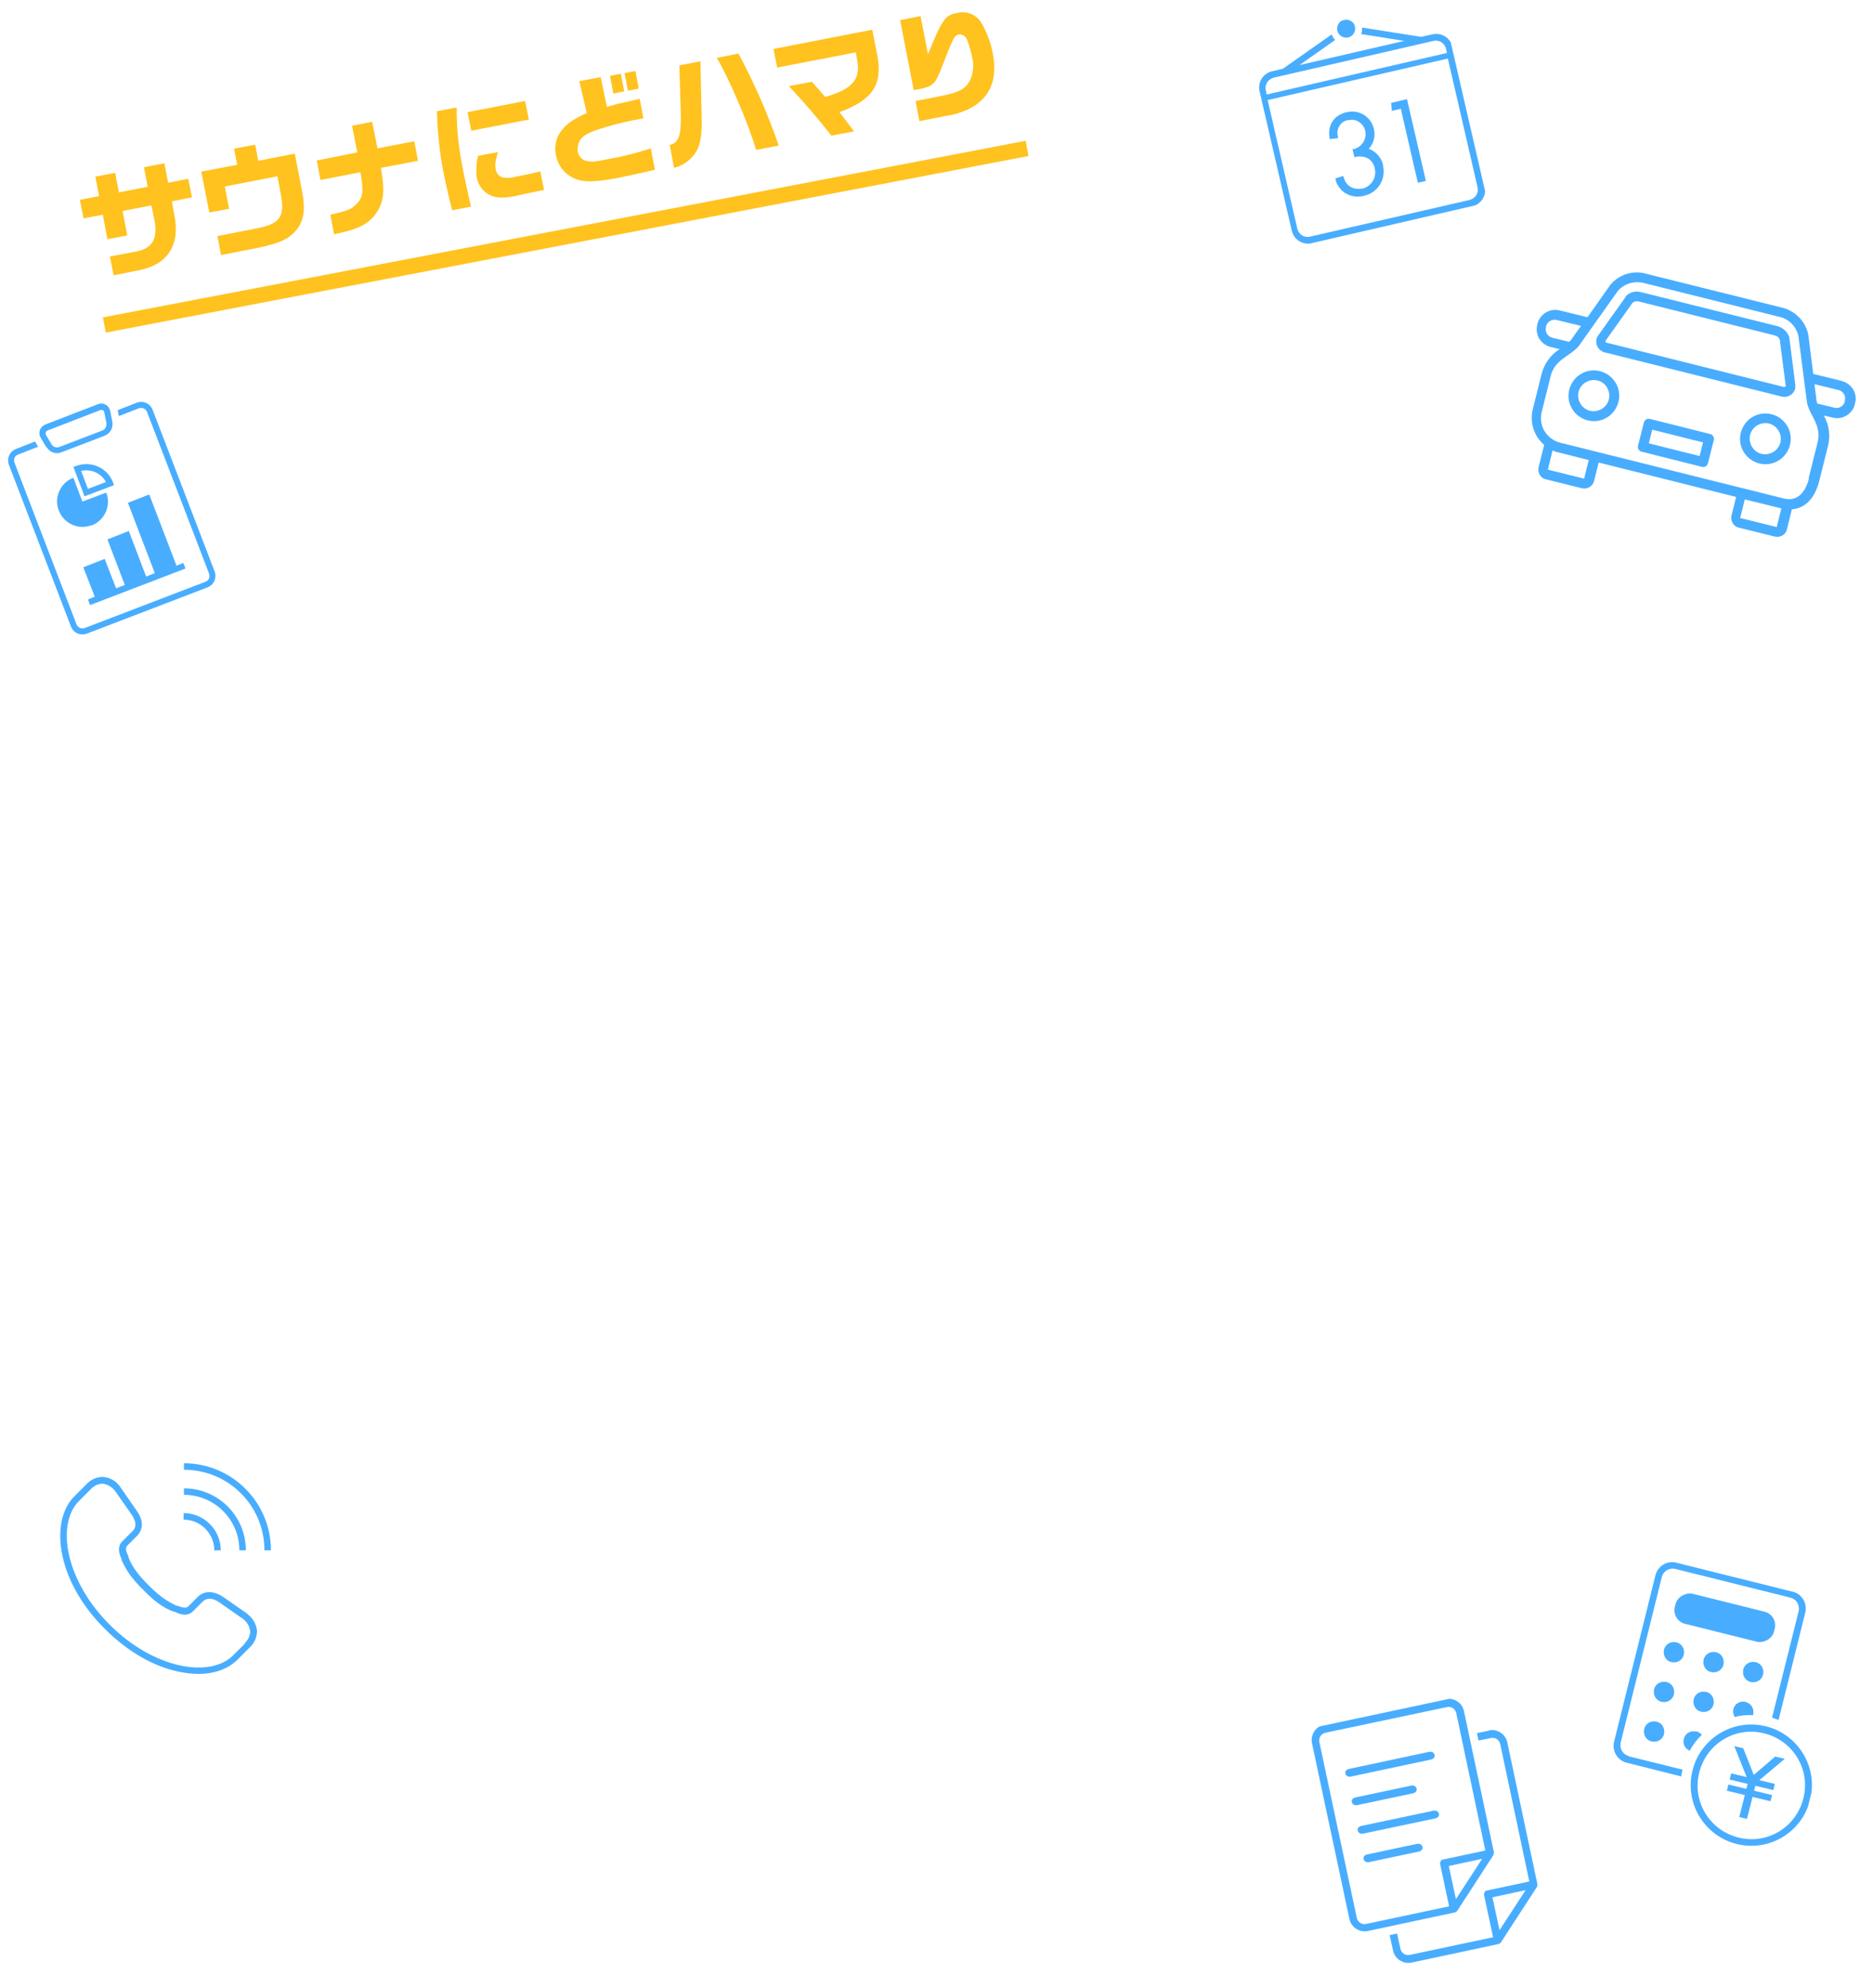 <?xml version="1.0" encoding="UTF-8"?>
<svg id="_レイヤー_1" xmlns="http://www.w3.org/2000/svg" xmlns:xlink="http://www.w3.org/1999/xlink" version="1.1" viewBox="0 0 604.9 641.6">
  <!-- Generator: Adobe Illustrator 29.1.0, SVG Export Plug-In . SVG Version: 2.1.0 Build 142)  -->
  <defs>
    <style>
      .st0, .st1 {
        fill: none;
      }

      .st2 {
        fill: #ffc21e;
      }

      .st3 {
        clip-path: url(#clippath-1);
      }

      .st4 {
        clip-path: url(#clippath-3);
      }

      .st5 {
        clip-path: url(#clippath-4);
      }

      .st6 {
        clip-path: url(#clippath-2);
      }

      .st7 {
        clip-path: url(#clippath-5);
      }

      .st1 {
        stroke: #ffc21f;
        stroke-width: 5px;
      }

      .st8 {
        fill: #48adff;
      }

      .st9 {
        clip-path: url(#clippath);
      }
    </style>
    <clipPath id="clippath">
      <rect class="st0" x="10.5" y="131.5" width="49.7" height="67.9" transform="translate(-56.9 23.6) rotate(-21)"/>
    </clipPath>
    <clipPath id="clippath-1">
      <rect class="st0" x="508.7" y="76" width="72.3" height="105.8" transform="translate(288 626.4) rotate(-76)"/>
    </clipPath>
    <clipPath id="clippath-2">
      <rect class="st0" x="19.4" y="472.3" width="68" height="68"/>
    </clipPath>
    <clipPath id="clippath-3">
      <rect class="st0" x="516.2" y="518.5" width="83.4" height="65.9" transform="translate(-112.2 959.4) rotate(-76)"/>
    </clipPath>
    <clipPath id="clippath-4">
      <rect class="st0" x="430.4" y="550.7" width="61.9" height="80.9" transform="translate(-112.8 108.8) rotate(-12)"/>
    </clipPath>
    <clipPath id="clippath-5">
      <rect class="st0" x="409.8" y="5.6" width="63.9" height="67.8" transform="translate(2.4 100.4) rotate(-13)"/>
    </clipPath>
  </defs>
  <g id="_グループ_5261">
    <g id="_グループ_5260">
      <g id="_グループ_4299">
        <path id="_パス_16869" class="st2" d="M36.5,88.9l8.5-1.7c9.2-1.8,13.3-8.3,11.3-17.8l-.8-4.4,6.5-1.3-1.2-6-6.5,1.3-1.2-6.3-6.6,1.3,1.2,6.3-9.3,1.8-1.2-6.3-6.4,1.2,1.2,6.3-6.2,1.2,1.2,6,6.2-1.2,1.5,7.9,6.4-1.2-1.5-7.9,9.3-1.8.9,4.4c1.3,6.3-.5,9.5-5.9,10.5l-8.4,1.6,1.2,6h-.2ZM71.5,82.3l12.3-2.4c6.7-1.5,9.3-2.7,11.7-5.4,2.6-3,3.2-6.6,2.1-12.6l-2.4-12.3-11.8,2.3-1-5.2-6.8,1.3,1,5.2-11.6,2.2,2.6,13.2,6.4-1.2-1.4-7.2,17-3.3,1.2,6.4c1.2,6.8-.6,9.1-8.3,10.5l-12.3,2.4,1.2,6.2h.1ZM108,75.6c7.1-1.5,10-2.8,12.6-5.6,3.3-4.1,3.9-7.6,2.4-15.8l12-2.3-1.2-6.3-11.9,2.3-1.7-8.6-6.5,1.3,1.7,8.6-13.1,2.6,1.2,6.3,12.9-2.5c1.1,6.3.9,8-1.3,10.3-1.7,1.7-3,2.2-8.4,3.4l1.2,6.4h.1ZM145.9,67.9l6.2-1.2c-1.2-5.4-2.4-10.8-2.5-11.6-1.4-6.7-2.2-13.5-2.1-20.4l-6.4,1.2c.2,6.4.8,12.8,2,19.1.7,3.5,1.1,5.5,2.9,12.8h0ZM152.2,42.2l18.6-3.6-1.2-6-18.6,3.6,1.2,6ZM167.1,63.1c1.8-.4,6.6-1.4,8.6-1.8l-1.2-6c-2.6.7-4.7,1.1-8.2,1.8-1.2.4-2.5.4-3.8.2-1.3-.3-2.3-1.4-2.4-2.7-.3-1.4-.1-2.7.7-5.5l-6.4,1.2c-.6,2.3-.7,4.8-.4,7.2.5,2.4,2.1,4.5,4.3,5.5,2.1,1,4.5,1,8.6.2h.2,0ZM199.2,57.5c2.8-.6,6-1.2,12.3-2.7l-1.3-6.9c-4.6,1.5-9.3,2.7-14,3.5-1.8.3-2.8.6-3.4.6-1.4.3-2.8.2-4.2-.3-1-.6-1.8-1.6-2-2.7-.2-1,0-2,.3-2.9.9-2.2,2.7-3.3,8.8-5.1,4-1.2,8-2.1,12.1-2.8l-1.2-6.3c-4.8,1.1-6.4,1.5-7,1.6l-3.6,1-2-9.6-6.9,1.3,2.4,10.3c-4.7,2.1-6.9,3.7-8.7,6.4-1.4,2.2-1.8,4.8-1.2,7.4.6,3,2.5,5.6,5.3,7,3,1.6,6.7,1.6,14.3.2h0ZM198.1,30.2l3.5-.7-1.1-5.7-3.5.7,1.1,5.7ZM202.8,29.3l3.5-.7-1.1-5.7-3.5.7,1.1,5.7ZM217.7,54.2c3.1-.8,5.7-2.8,7.3-5.5,1.3-2.5,1.8-5.9,1.6-11.3l-.4-17.6-6.8,1.3.5,16.7c0,6.2-.8,8.3-3.6,9,0,0,1.4,7.4,1.4,7.4ZM244.2,48.4l7.3-1.4c-3.5-10.2-7.9-20.2-13-29.7l-7,1.4c3.7,6.1,10.1,20.9,12.7,29.7ZM268.5,43.8l7.3-1.4c-2.2-2.9-3.1-4.2-4.7-6.2,10.7-3.9,14.1-8.9,12.2-18.5l-1.6-8.1-31.9,6.2,1.2,6,25.4-4.9.4,2.3c1.2,6.5-1.4,9.5-10.3,12.1l-1.9-2.2-2.4-2.7-7.4,1.4c5.2,5.6,9.6,10.7,13.7,16h0ZM297,39.1l8.6-1.7c2.3-.3,4.5-1,6.6-1.9,2.4-1,4.5-2.6,6.1-4.6,2.7-3.5,3.4-7.9,2.3-13.8-.7-3.6-2-7-3.9-10.1-1.7-2.5-4.8-3.6-7.7-2.8-3.8.7-4.7,2.1-9.3,13.3l-2.4-12.3-6.6,1.3,4.4,22.6,2.1-.4c4.4-1,4.8-1.4,7.4-8.1,2.3-6,2.8-7,3.3-7.9.3-.8.9-1.3,1.7-1.6,1.2-.1,2.3.6,2.7,1.7.8,1.9,1.3,3.9,1.7,5.9.6,2.5.3,5.1-.8,7.4-1.6,2.8-3.6,3.7-9.3,4.9l-8.2,1.6,1.2,6.4h0Z"/>
        <line id="_線_526" class="st1" x1="33.7" y1="104.9" x2="331.7" y2="47.9"/>
      </g>
    </g>
    <g id="_グループ_4265">
      <g class="st9">
        <g id="_グループ_4264">
          <path id="_パス_15195" class="st8" d="M44.1,130l-6.1,2.4.4,1.9,6.4-2.5c1.1-.4,2.3.1,2.7,1.2l20,52.1c.4,1.1,0,2.3-1.2,2.7l-38.9,14.9c-1.1.4-2.3-.1-2.7-1.2l-20-52.1c-.4-1.1,0-2.3,1.2-2.7l6.4-2.5-1-1.7-6.1,2.4c-2.1.8-3.1,3.1-2.3,5.2l20,52.1c.8,2.1,3.1,3.1,5.2,2.3l38.9-14.9c2.1-.8,3.1-3.1,2.3-5.2l-20-52.1c-.8-2.1-3.1-3.1-5.2-2.3"/>
          <path id="_パス_15196" class="st8" d="M15.1,144.4c1,1.6,3,2.3,4.7,1.6l14.1-5.4c1.7-.7,2.7-2.5,2.4-4.4l-.7-3.5c-.2-.9-.7-1.7-1.5-2.1-.8-.4-1.7-.5-2.6-.1l-16.8,6.5c-.8.3-1.5,1-1.8,1.8-.3.9-.2,1.8.3,2.6l1.8,3h0ZM14.8,139.5c.1-.3.4-.5.7-.6l16.8-6.5c.3-.1.6-.1.9,0,.3.2.5.4.5.8l.7,3.5c0,.9-.4,1.8-1.2,2.2l-14.1,5.4c-.9.3-1.8,0-2.4-.8l-1.8-3c-.2-.3-.2-.6-.1-.9"/>
          <path id="_パス_15197" class="st8" d="M41.2,162l8.8,23-2.8,1.1-5.6-14.7-6.9,2.7,5.6,14.7-2.8,1.1-3.7-9.5-6.9,2.7,3.7,9.5-2.2.9.7,1.8,30.8-11.8-.7-1.8-2.2.9-8.8-23-6.9,2.7v-.3h0Z"/>
          <path id="_パス_15198" class="st8" d="M29.6,169.6c4.2-1.6,6.4-6.4,4.7-10.6l-7.7,2.9-2.9-7.7c-4.2,1.6-6.4,6.4-4.7,10.6,1.6,4.2,6.4,6.4,10.6,4.7h0"/>
          <path id="_パス_15199" class="st8" d="M24.6,150.4l-.9.3,3.6,9.5,9.5-3.6-.3-.9c-1.8-4.7-7.1-7.1-11.9-5.3M28.4,157.8l-2.2-5.8c3.2-.7,6.5.7,8,3.6,0,0-5.8,2.2-5.8,2.2Z"/>
        </g>
      </g>
    </g>
    <g id="_グループ_4263">
      <g class="st3">
        <g id="_グループ_4262">
          <path id="_パス_15190" class="st8" d="M552.3,140.1l-19.5-4.9c-.8-.2-1.7.3-1.9,1.2h0l-1.9,7.5c-.2.8.3,1.7,1.2,1.9h0l19.5,4.9c.8.2,1.7-.3,1.9-1.2h0l1.9-7.5c.2-.8-.3-1.7-1.2-1.9h0M548.9,147.2l-16.4-4.1,1.1-4.4,16.4,4.1-1.1,4.4Z"/>
          <path id="_パス_15191" class="st8" d="M518.1,113.7l57.3,14.3c1.9.5,3.9-.7,4.4-2.6v-1.3l-1.9-14.9v-.2c-.5-1.8-2-3.2-3.8-3.7l-44.1-11c-1.9-.5-3.8,0-5.1,1.5v.2l-8.7,12.2c-1.2,1.6-.8,3.9.9,5,.4.3.8.5,1.2.6M518.6,109.9l8.6-12.1c.5-.5,1.3-.7,2-.5l44.1,11c.7.2,1.3.7,1.5,1.4l1.9,14.7c0,.2,0,.5-.4.5h-.2l-57.3-14.3c-.2,0-.4-.3-.3-.5v-.2"/>
          <path id="_パス_15192" class="st8" d="M516.7,119.8c-4.4-1.1-8.8,1.6-9.9,6-1.1,4.4,1.6,8.8,6,9.9s8.8-1.6,9.9-6c1.1-4.4-1.6-8.8-6-9.9M513.5,132.6c-2.7-.7-4.3-3.4-3.7-6.1.7-2.7,3.4-4.3,6.1-3.7s4.3,3.4,3.7,6.1c-.7,2.7-3.4,4.3-6.1,3.7"/>
          <path id="_パス_15193" class="st8" d="M572.1,133.7c-4.4-1.1-8.8,1.6-9.9,6-1.1,4.4,1.6,8.8,6,9.9s8.8-1.6,9.9-6c1.1-4.4-1.6-8.8-6-9.9M568.9,146.5c-2.7-.7-4.3-3.4-3.7-6.1.7-2.7,3.4-4.3,6.1-3.7,2.7.7,4.3,3.4,3.7,6.1h0c-.7,2.7-3.4,4.3-6.1,3.7"/>
          <path id="_パス_15194" class="st8" d="M594.6,122.9l-9-2.2-1.6-12.7h0c-.9-4.3-4.2-7.6-8.4-8.7l-44.1-11c-4.2-1.1-8.6.3-11.4,3.6h0l-7.4,10.5-9-2.2c-3.2-.8-6.4,1.2-7.2,4.4v.2c-.9,3.2,1.1,6.4,4.3,7.2l2.9.7c-2.9,1.8-4.9,4.6-5.8,7.9l-2.9,11.6c-1,4.2.4,8.6,3.7,11.4l-1.8,7.2c-.4,1.7.6,3.5,2.3,3.9l11.7,2.9c1.7.4,3.5-.6,3.9-2.3l1.5-6,44.4,11.1-1.5,6c-.4,1.7.6,3.5,2.3,3.9l11.7,2.9c1.7.4,3.5-.6,3.9-2.3l1.6-6.5c4.2-.3,7.4-3.5,8.8-9l2.9-11.6c.8-3.3.3-6.7-1.4-9.7l2.9.7c3.2.8,6.4-1.2,7.2-4.4v-.2c.9-3.2-1.1-6.4-4.3-7.2M499.3,105.5v-.2c.4-1.5,2-2.4,3.5-2l7.8,1.9-3.3,4.6c-.2.2-.3.3-.5.5h-.2l-5.3-1.3c-1.5-.4-2.4-1.9-2-3.4M511.6,154.5h0l-11.7-2.9h0l1.5-6.2c.6.3,1.2.5,1.8.6l9.9,2.5-1.5,6h0ZM573.7,170.1l-11.7-2.9h0l1.5-6,11.8,2.9-1.5,6h0M584.2,154.5c-.6,2.4-2.6,7.8-8.1,6.4l-72.2-18c-4.4-1.1-7.1-5.5-6-9.9l2.9-11.6c.9-3.6,3.3-5.2,5.6-6.8,1.2-.8,2.4-1.7,3.4-2.8h0l12.7-17.9c2-2.3,5.2-3.3,8.2-2.6l44.1,11c3,.7,5.3,3.1,6,6.1l2.8,21.7h0c.4,1.5,1,2.9,1.7,4.1,1.3,2.5,2.6,5,1.7,8.6l-2.9,11.6h.1ZM595.8,129.6c-.4,1.5-1.9,2.4-3.4,2l-5.3-1.3h-.2c0-.2,0-.4-.2-.7l-.7-5.6,7.8,1.9c1.5.4,2.4,1.9,2,3.4v.2h0Z"/>
        </g>
      </g>
    </g>
    <g id="_グループ_4267">
      <g class="st6">
        <g id="_グループ_4266">
          <path id="_パス_15200" class="st8" d="M69.2,500.4h2.1c0-6.6-5.4-12-12-12v2.1c5.4,0,9.9,4.4,9.9,9.9"/>
          <path id="_パス_15201" class="st8" d="M77.3,500.4h2.1c0-11.1-9-20-20-20v2.1c9.9,0,17.9,8,17.9,17.9"/>
          <path id="_パス_15202" class="st8" d="M59.4,472.3v2.1c14.4,0,26,11.6,26,26h2.1c0-15.5-12.6-28.1-28.1-28.1"/>
          <path id="_パス_15203" class="st8" d="M79.9,520.9l-7.9-5.5c-3.1-2-6-2-8.1,0l-3.1,3.1c-.7.7-1.9.4-3.5-.2h-.3c-1.7-.9-4.6-2.1-9-6.6h0c-4.6-4.5-5.8-7.3-6.5-9v-.3c-.8-1.6-1.1-2.8-.4-3.5l3.1-3.1c2.1-2.1,2.2-5,0-8.1l-5.4-7.8h0c-1.3-1.9-3.3-3-5.5-3.2-2.1,0-4.1.9-5.5,2.5l-3.8,3.8c-4.1,4.1-5.5,11-3.9,18.9,1.7,8.3,6.6,16.8,13.8,23.9h0c7.2,7.2,15.6,12.1,23.9,13.8,2.1.4,4.1.7,6.2.7,5.2,0,9.7-1.6,12.7-4.6l3.8-3.8c1.6-1.4,2.5-3.4,2.5-5.5-.2-2.2-1.4-4.2-3.2-5.5M79.1,530.5l-3.8,3.8c-3.6,3.6-9.8,4.8-17,3.3-7.9-1.7-16-6.3-22.9-13.2h0c-6.9-6.9-11.5-15-13.2-22.9-1.5-7.2-.3-13.4,3.3-17l3.8-3.8c1-1.1,2.4-1.8,3.9-1.8,1.6.2,3,1.1,4,2.4l5.4,7.7c2.2,3.3.6,4.9,0,5.4l-3.1,3.1c-1.9,1.9-.8,4.6-.2,5.8v.3c.9,1.9,2.2,5,7.1,9.7,4.7,4.9,7.8,6.2,9.7,6.9h.3c1.3.7,3.9,1.8,5.8,0l3.1-3.1c.5-.5,2.1-2.1,5.4,0l7.7,5.4c1.3.9,2.2,2.4,2.4,4,0,1.5-.7,2.9-1.8,3.9"/>
        </g>
      </g>
    </g>
    <g id="_グループ_4285">
      <g class="st4">
        <g id="_グループ_4284">
          <rect id="_長方形_8897" class="st8" x="552" y="505.7" width="10" height="33" rx="4.5" ry="4.5" transform="translate(-84.4 936.3) rotate(-76)"/>
          <path id="_パス_15229" class="st8" d="M541.4,530.1c-1.8-.4-3.6.6-4,2.4s.6,3.6,2.4,4,3.6-.6,4-2.4c.4-1.8-.6-3.6-2.4-4"/>
          <path id="_パス_15230" class="st8" d="M554.2,533.3c-1.8-.4-3.6.6-4,2.4s.6,3.6,2.4,4,3.6-.6,4-2.4c.4-1.8-.6-3.6-2.4-4"/>
          <path id="_パス_15231" class="st8" d="M567,536.5c-1.8-.4-3.6.6-4,2.4s.6,3.6,2.4,4,3.6-.6,4-2.4c.4-1.8-.6-3.6-2.4-4"/>
          <path id="_パス_15232" class="st8" d="M538.2,542.9c-1.8-.4-3.6.6-4,2.4s.6,3.6,2.4,4,3.6-.6,4-2.4c.4-1.8-.6-3.6-2.4-4"/>
          <path id="_パス_15233" class="st8" d="M551,546.1c-1.8-.4-3.6.6-4,2.4s.6,3.6,2.4,4,3.6-.6,4-2.4c.4-1.8-.6-3.6-2.4-4"/>
          <path id="_パス_15234" class="st8" d="M535,555.7c-1.8-.4-3.6.6-4,2.4s.6,3.6,2.4,4,3.6-.6,4-2.4c.4-1.8-.6-3.6-2.4-4"/>
          <path id="_パス_15235" class="st8" d="M526,566.8c-1.9-.5-3-2.4-2.6-4.3l13.3-53.5c.5-1.9,2.4-3,4.3-2.6l37.3,9.3c1.9.5,3,2.4,2.6,4.3l-8.6,34.4c.7.2,1.4.5,2.1.8l8.6-34.6c.8-3.1-1.1-6.2-4.2-6.9l-37.3-9.3c-3.1-.8-6.2,1.1-6.9,4.2l-13.3,53.5c-.8,3.1,1.1,6.2,4.2,6.9l17.5,4.4c0-.7.2-1.5.4-2.2l-17.4-4.3h0Z"/>
          <path id="_パス_15236" class="st8" d="M563.8,549.3c-1.8-.4-3.6.6-4,2.4-.2.8,0,1.7.4,2.5,1.9-.5,4-.7,6-.6v-.2c.4-1.8-.6-3.6-2.4-4"/>
          <path id="_パス_15237" class="st8" d="M547.8,558.9c-1.8-.4-3.6.6-4,2.4-.4,1.6.4,3.2,1.9,3.8,1-1.9,2.3-3.6,3.9-5.1-.4-.6-1.1-1-1.8-1.2"/>
          <path id="_パス_15238" class="st8" d="M573.4,566.9l-7,6-3.4-8.6-2.9-.7,4,10-5-1.2-.5,2,5.8,1.4-.4,1.6-5.8-1.4-.5,2,5.8,1.4-1.8,7.1,2.5.6,1.8-7.1,5.8,1.4.5-2-5.8-1.4.4-1.6,5.8,1.4.5-2-5-1.2,8.2-6.9-3-.7h0Z"/>
          <path id="_パス_15239" class="st8" d="M570.3,557.2c-10.5-2.6-21.1,3.8-23.7,14.3s3.8,21.1,14.3,23.7,21.1-3.8,23.7-14.3h0c2.6-10.5-3.8-21.1-14.3-23.7M561.4,593.1c-9.3-2.3-15-11.7-12.6-21,2.3-9.3,11.7-15,21-12.6,9.3,2.3,15,11.7,12.6,21h0c-2.3,9.3-11.7,15-21,12.6"/>
        </g>
      </g>
    </g>
    <g id="_グループ_4293">
      <g class="st5">
        <g id="_グループ_4292">
          <path id="_パス_15259" class="st8" d="M481,558.6l-4,.8.5,2.4,4-.8c1.4-.3,2.7.6,3,1.9l9.4,44.4-13.6,2.9c-.7,0-1.1.8-1,1.5h0l2.9,13.6-26.9,5.7c-1.4.3-2.7-.6-3-1.9l-1.1-5-2.4.5,1.1,5c.6,2.7,3.2,4.4,5.9,3.9l28.1-6c.3,0,.6-.3.8-.5l11.7-18h0c.1-.4.2-.6.1-.9l-9.7-45.7c-.6-2.7-3.2-4.4-5.9-3.9M484.3,623.1l-2.3-10.7,10.7-2.3-8.4,12.9h0Z"/>
          <path id="_パス_15260" class="st8" d="M482.5,598l-9.7-45.7c-.6-2.7-3.2-4.4-5.9-3.9l-39.3,8.3c-2.7.6-4.4,3.2-3.9,5.9l12.1,56.8c.6,2.7,3.2,4.4,5.9,3.9l28.1-6c.3,0,.6-.3.8-.5l11.7-18h0c.1-.4.2-.6.1-.9M468.1,615.3l-26.9,5.7c-1.4.3-2.7-.6-3-1.9l-12.1-56.8c-.3-1.4.6-2.7,1.9-3l39.3-8.3c1.4-.3,2.7.6,3,1.9l9.4,44.4-13.6,2.9c-.7,0-1.1.8-1,1.5h0l2.9,13.6h.1ZM478.6,600.1l-8.4,12.9-2.3-10.7,10.7-2.3h0Z"/>
          <path id="_パス_15261" class="st8" d="M462.3,567.9l-26.3,5.6c-.7,0-1.3-.3-1.5-1s.3-1.3,1-1.5l26.3-5.6c.7,0,1.3.3,1.5,1s-.3,1.3-1,1.5"/>
          <path id="_パス_15262" class="st8" d="M456.5,578.8l-18.4,3.9c-.7,0-1.3-.3-1.5-1s.3-1.3,1-1.5l18.4-3.9c.7,0,1.3.3,1.5,1s-.3,1.3-1,1.5"/>
          <path id="_パス_15263" class="st8" d="M463.7,586.9l-23.7,5c-.7,0-1.3-.3-1.5-1s.3-1.3,1-1.5l23.7-5c.7,0,1.3.3,1.5,1s-.3,1.3-1,1.5"/>
          <path id="_パス_15264" class="st8" d="M458.4,597.6l-16.5,3.5c-.7,0-1.3-.3-1.5-1s.3-1.3,1-1.5l16.5-3.5c.7,0,1.3.3,1.5,1s-.3,1.3-1,1.5"/>
        </g>
      </g>
    </g>
    <g id="_グループ_4289">
      <g class="st7">
        <g id="_グループ_4288">
          <path id="_パス_15254" class="st8" d="M462.5,11.1l-3.5.8-19.1-3c0,.7,0,1.4-.3,2.1l13.9,2.2-33.8,7.8,11.5-8.1c-.5-.5-.9-1.1-1.1-1.8l-15.8,11.1-3.5.8c-2.9.7-4.7,3.6-4,6.5l10.4,45c.7,2.9,3.6,4.7,6.5,4h0l51.8-11.9c2.9-.7,4.7-3.6,4-6.5h0l-10.4-45c-.7-2.9-3.6-4.7-6.5-4h0M411.2,25.1l51.8-11.9c1.8-.4,3.5.7,4,2.5l.3,1.4-58.2,13.4-.3-1.4c-.4-1.8.7-3.5,2.5-4M474.8,64.5l-51.8,11.9c-1.8.4-3.5-.7-4-2.5h0l-9.6-41.6,58.2-13.4,9.6,41.6c.4,1.8-.7,3.5-2.5,4h0"/>
          <path id="_パス_15255" class="st8" d="M435.4,12.1c1.6-.4,2.5-1.9,2.2-3.5s-1.9-2.5-3.5-2.2-2.5,1.9-2.2,3.5c.4,1.6,1.9,2.5,3.5,2.2"/>
          <path id="_パス_15256" class="st8" d="M449.5,35.8l2.9-.7,5.5,23.9,2.6-.6-6.1-26.4-5.1,1.2.2,2.6Z"/>
          <path id="_パス_15257" class="st8" d="M441.9,48.2c1.7-1.7,2.4-4.2,1.8-6.6-.9-3.9-4.7-6.3-8.6-5.4h-.2c-4.1,1-6.2,4.1-5.5,8.4v.3l2.7-.3v-.5c-.7-2.3.7-4.7,3-5.3h.3c2.5-.6,4.9.9,5.5,3.4.6,2.6-1,5.2-3.6,5.9h-.5l.6,2.6h.3c1.4-.4,3-.2,4.2.5,1.1.7,1.9,1.9,2.1,3.2.7,2.9-1.2,5.9-4.1,6.5h-.5c-2.5.4-4.8-1.1-5.4-3.6l-.2-.5-2.5.8v.3c.4,1.8,1.6,3.4,3.1,4.4,1.8,1.1,4,1.5,6.1.9,4.3-.9,7.1-5.1,6.2-9.5v-.4c-.6-2.6-2.5-4.6-5-5.4"/>
        </g>
      </g>
    </g>
  </g>
</svg>